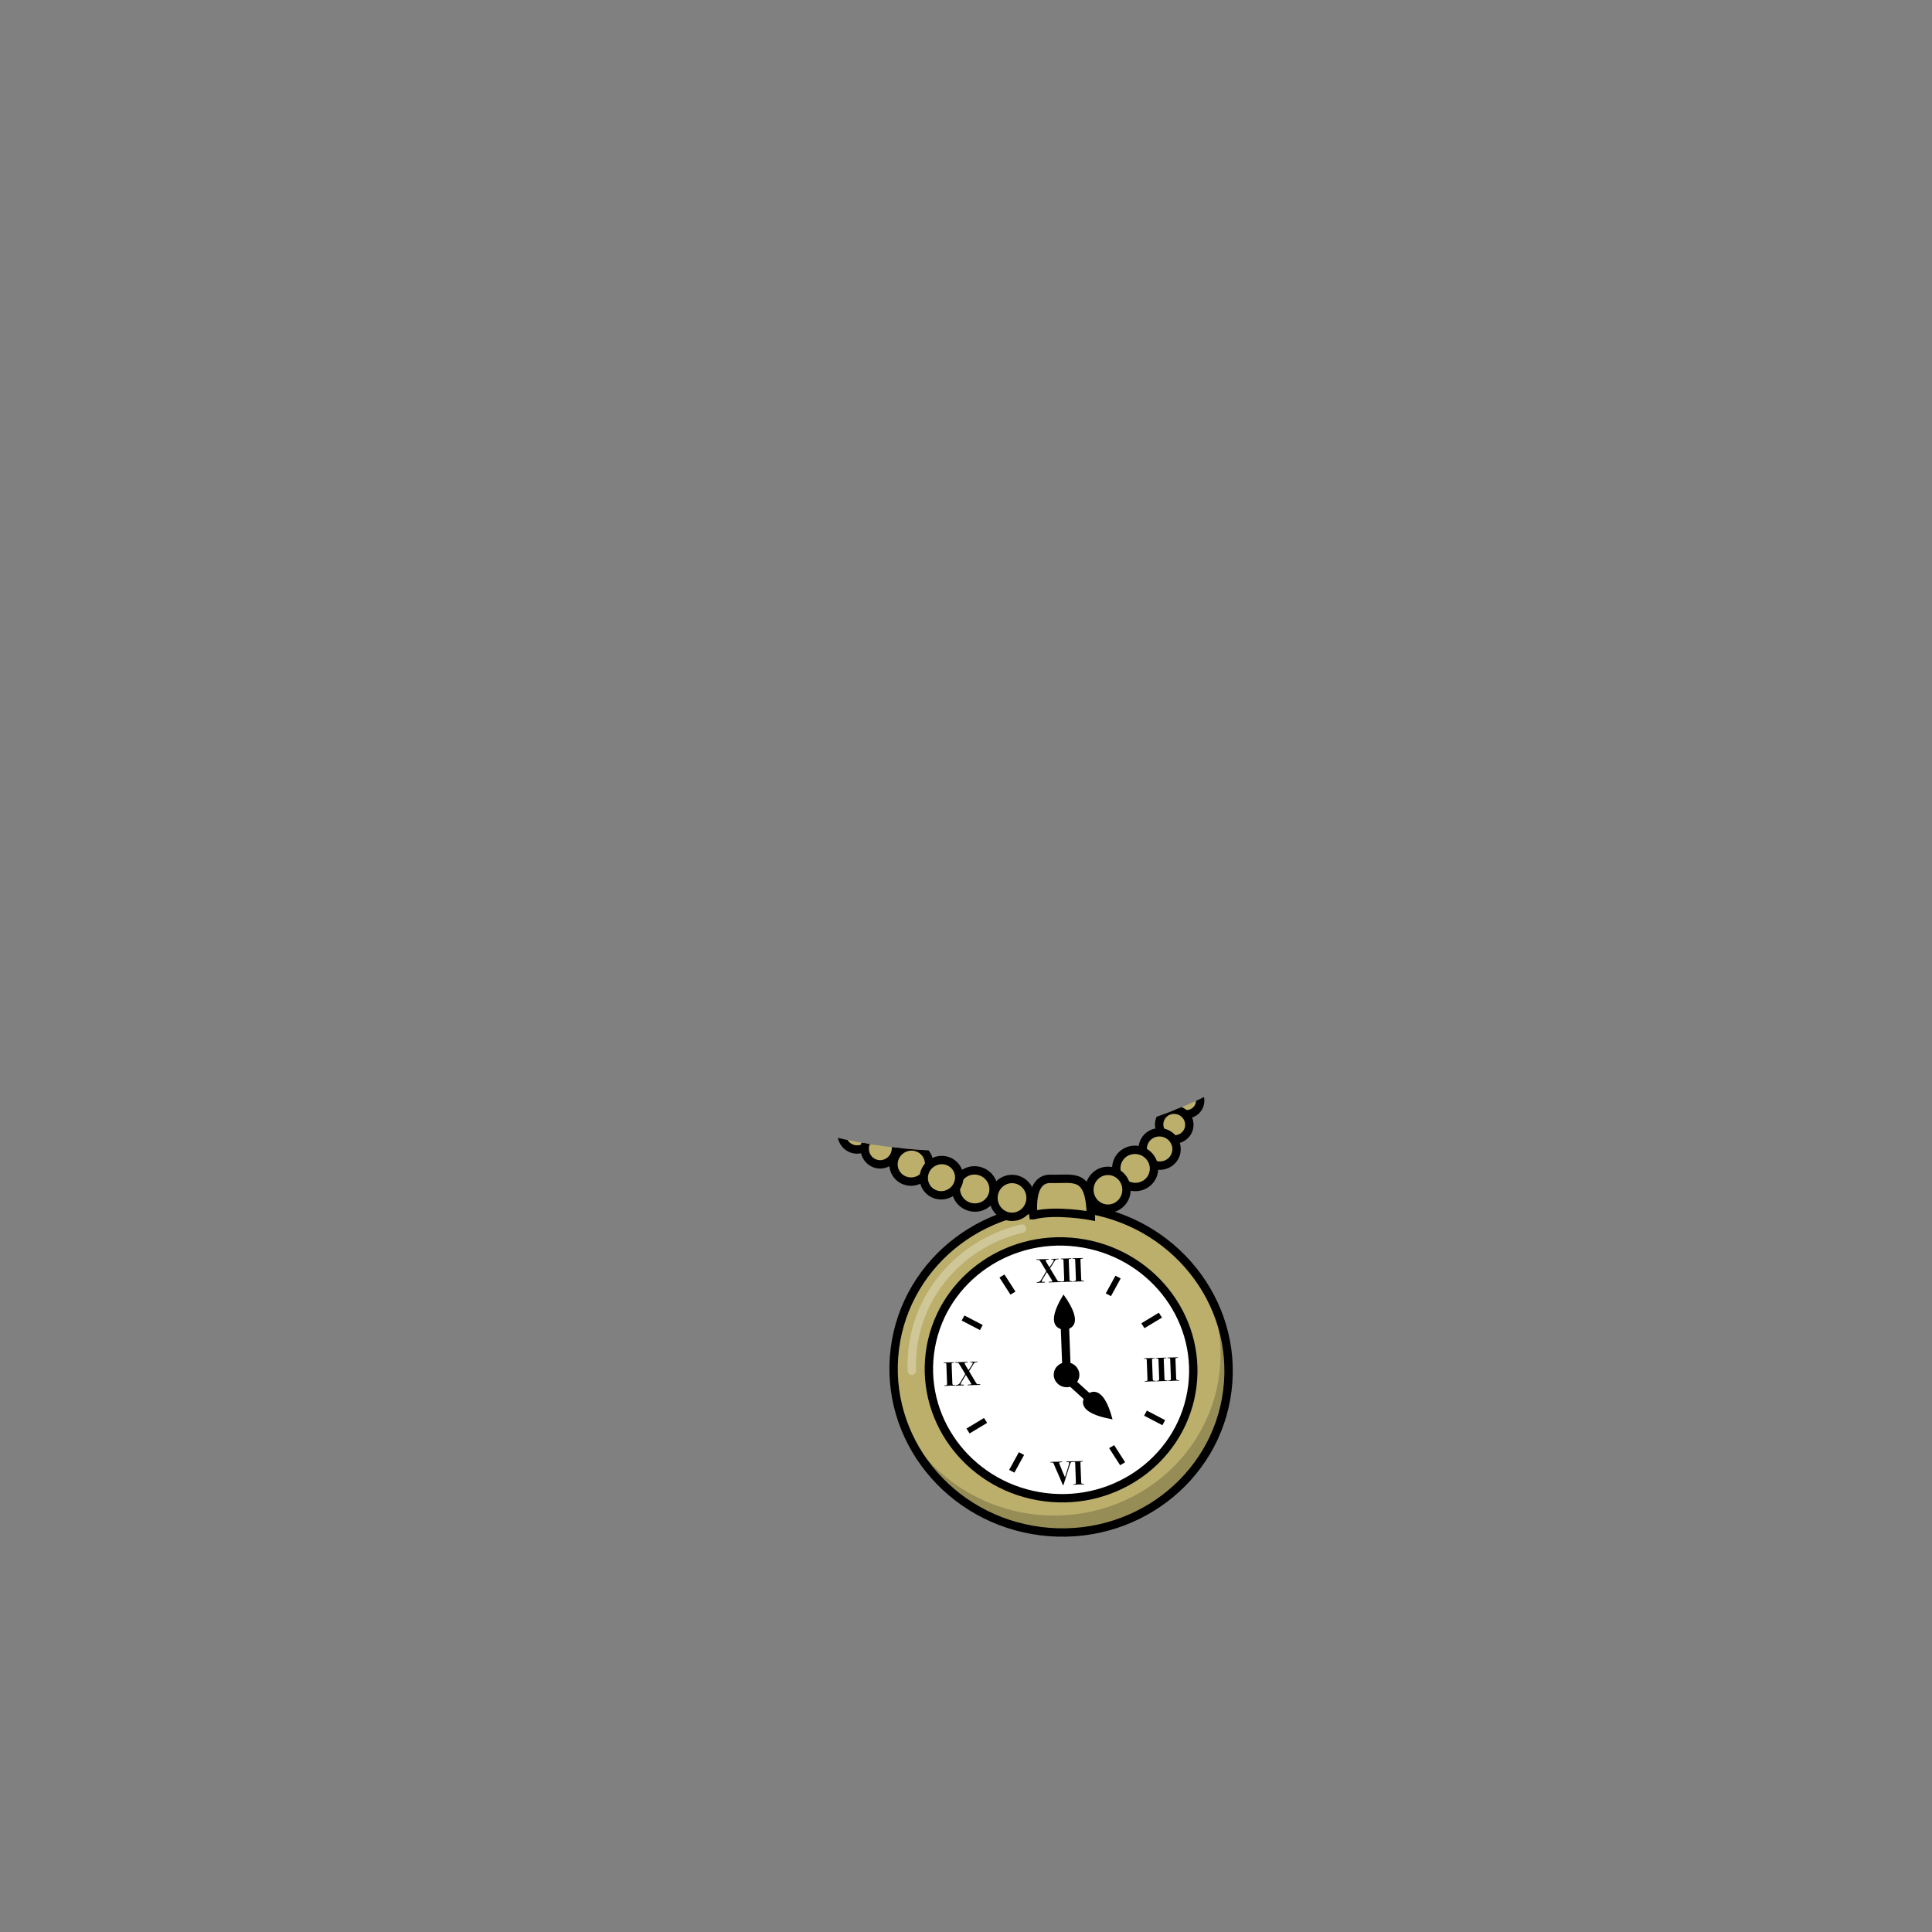 <svg xmlns="http://www.w3.org/2000/svg" xmlns:xlink="http://www.w3.org/1999/xlink" viewBox="0 0 3000 3000" width="100%" height="100%"><rect x="0" y="0" width="3000" height="3000" fill="#808080" stroke="none"/> <g id="clock-necklace" class="accessory">  <defs>   <clipPath id="clippath-clock-necklace">    <path id="necklace-mask" d="m1930.72,1678.68l-1.35-11.24-9.03,6.83c-.23.17-23.19,17.38-70.45,38.46-79.04,35.27-164.06,54.08-221.47,63.65-104.06,17.34-196.68,11.42-256.06,3.41-64.41-8.7-104.69-21.68-105.09-21.81l-6.83-2.22-45.54,207.67,754,34.59-38.18-319.33Z" style="fill: none;"/>   </clipPath>  </defs>  <g>   <ellipse cx="1647.69" cy="2127.12" rx="252.5" ry="260.2" transform="translate(-667.53 3497.99) rotate(-82.87)" style="fill: #bcaf6c; stroke: #000; stroke-miterlimit: 10; stroke-width: 13px;"/>   <ellipse cx="1647.69" cy="2127.12" rx="199.3" ry="205.37" transform="translate(-667.53 3497.99) rotate(-82.87)" style="fill: #fff; stroke: #000; stroke-miterlimit: 10; stroke-width: 13px;"/>   <g>    <g>     <path d="m1648.17,1990.22c.01.35-.49.54-1.5.57l-.76.02-1.14.03-8.93.25-4.12.12-2.65.08c-.51.01-.76-.15-.78-.48-.01-.27.16-.43.52-.49.36-.06,1.6-.12,3.73-.18.98-.03,1.45-.3,1.43-.83-.02-.49-.78-1.89-2.27-4.2-1.19-1.93-2.98-4.81-5.37-8.64-.15-.24-.4-.62-.75-1.14-1.19,1.88-2.85,4.6-4.98,8.15-2.13,3.55-3.18,5.57-3.16,6.05.02.56.37.84,1.06.86.43.02,1.57.03,3.42,0,.58-.02.87.13.88.45.02.42-.45.64-1.38.67l-6.06.17-.54.02-1.03.03-3.19.09c-.72.02-1.09-.12-1.1-.42,0-.26.33-.42,1.01-.48,1.87-.16,3.29-.61,4.25-1.35.96-.74,2.02-2.2,3.17-4.37.37-.68.96-1.69,1.78-3.04,2.45-3.99,4.1-6.73,4.94-8.22-.58-1.04-1.9-3.27-3.97-6.69l-3.36-5.59c-1.32-2.24-2.18-3.61-2.6-4.11-.42-.5-.95-.86-1.61-1.09-.15-.03-1.23-.07-3.26-.12-.54.02-.82-.12-.83-.4-.01-.35.41-.54,1.28-.56.11,0,.42,0,.92.03.51.02.96.03,1.36.01l8.29-.18c1.34-.04,2.83-.11,4.49-.23.68-.05,1.28-.09,1.78-.1h.49c.58-.03.87.13.88.46,0,.26-.11.43-.36.51-.25.08-.88.14-1.89.16-1.77.05-2.64.48-2.61,1.29.02.53.99,2.39,2.92,5.6.62,1.04,1.66,2.71,3.12,5.02,4.49-6.49,6.71-10.26,6.67-11.31-.03-.66-.71-.98-2.04-.94l-1.35.04c-.47.01-.71-.13-.72-.42,0-.18.06-.33.2-.42.14-.1.5-.15,1.08-.17.54-.02,1.35-.01,2.44,0,1.08.02,1.9.03,2.44,0,1.26-.04,2.36-.1,3.3-.2.47-.05.9-.08,1.3-.09.68-.02,1.04.15,1.05.5,0,.25-.55.4-1.66.47-1.62.08-2.71.33-3.25.75-.55.42-1.41,1.66-2.6,3.73-1.09,1.89-2.06,3.48-2.91,4.77l-3.13,4.72c2.81,4.52,6.3,10.35,10.47,17.5.81,1.42,1.52,2.27,2.13,2.55.61.28,1.87.38,3.78.29.83-.02,1.25.14,1.27.49Z"/>     <path d="m1665.29,1989.87c.01.3-.22.45-.69.47-.25,0-.49,0-.71-.03-2.17-.04-4.03-.04-5.58,0s-4,.17-7.14.36c-1.05.06-1.82.1-2.33.12-.54.02-.82-.13-.83-.45,0-.17.09-.28.29-.32.2-.04.89-.1,2.08-.16,1.11-.24,1.75-.58,1.91-1.03.16-.44.2-1.86.11-4.24l-.95-25.3-.07-1.95c-.06-.63-.09-.93-.09-.89-.03-.88-.95-1.29-2.76-1.24-1.01.03-1.52-.08-1.53-.33s.06-.39.2-.43c.14-.04.61-.07,1.41-.09-.36.01.29,0,1.95-.06l4.28-.12,2.76-.08,2.46-.07,2.25-.06.54-.02c.47-.01.71.11.72.38,0,.2-.07.33-.23.38-.16.05-.71.11-1.65.17-1.12.1-1.79.35-2.03.74l-.12,1,1.12,29.68c.06,1.51.26,2.39.62,2.66.35.27,1.52.43,3.51.48.33.03.49.17.5.43Z"/>     <path d="m1683.48,1989.35c.01.3-.22.45-.69.47-.25,0-.49,0-.71-.03-2.17-.04-4.03-.04-5.58,0s-4,.17-7.14.36c-1.05.06-1.82.1-2.33.12-.54.02-.82-.13-.83-.45,0-.17.09-.28.29-.32.2-.04.89-.1,2.08-.16,1.11-.24,1.75-.58,1.91-1.03.16-.44.2-1.86.11-4.24l-.95-25.3-.07-1.95c-.06-.63-.09-.93-.09-.89-.03-.88-.95-1.29-2.76-1.24-1.01.03-1.52-.08-1.53-.33s.06-.39.2-.43c.14-.04.61-.07,1.41-.09-.36.01.29,0,1.95-.06l4.28-.12,2.76-.08,2.46-.07,2.25-.06.54-.02c.47-.01.71.11.72.38,0,.2-.07.33-.23.38-.16.05-.71.11-1.65.17-1.12.1-1.79.35-2.03.74l-.12,1,1.12,29.68c.06,1.51.26,2.39.62,2.66.35.27,1.52.43,3.51.48.33.03.49.17.5.43Z"/>    </g>    <g>     <path d="m1794.59,2144.55c.01.3-.22.45-.69.47-.25,0-.49,0-.71-.03-2.17-.04-4.03-.04-5.58,0s-4,.17-7.14.36c-1.05.06-1.82.1-2.33.12-.54.02-.82-.13-.83-.45,0-.17.09-.28.29-.32.2-.04.89-.1,2.08-.16,1.11-.24,1.75-.58,1.91-1.03.16-.44.2-1.86.11-4.24l-.95-25.3-.07-1.95c-.06-.63-.09-.93-.09-.89-.03-.88-.95-1.29-2.76-1.24-1.01.03-1.52-.08-1.53-.33s.06-.39.2-.43c.14-.04.61-.07,1.41-.09-.36.01.29,0,1.95-.06l4.28-.12,2.76-.08,2.46-.07,2.25-.06.54-.02c.47-.01.71.11.72.38,0,.2-.07.33-.23.38-.16.05-.71.11-1.65.17-1.12.1-1.79.35-2.03.74l-.12,1,1.12,29.68c.06,1.51.26,2.39.62,2.66.35.27,1.52.43,3.51.48.33.03.49.17.5.43Z"/>     <path d="m1812.79,2144.04c.01.3-.22.45-.69.47-.25,0-.49,0-.71-.03-2.17-.04-4.03-.04-5.58,0s-4,.17-7.14.36c-1.05.06-1.82.1-2.33.12-.54.02-.82-.13-.83-.45,0-.17.09-.28.29-.32.2-.04.89-.1,2.08-.16,1.11-.24,1.75-.58,1.91-1.03.16-.44.2-1.86.11-4.24l-.95-25.3-.07-1.95c-.06-.63-.09-.93-.09-.89-.03-.88-.95-1.29-2.76-1.24-1.01.03-1.52-.08-1.53-.33s.06-.39.2-.43c.14-.04.61-.07,1.41-.09-.36.01.29,0,1.95-.06l4.28-.12,2.76-.08,2.46-.07,2.25-.06.54-.02c.47-.01.71.11.72.38,0,.2-.07.33-.23.38-.16.05-.71.11-1.65.17-1.12.1-1.79.35-2.03.74l-.12,1,1.12,29.68c.06,1.51.26,2.39.62,2.66.35.27,1.52.43,3.51.48.33.03.49.17.5.43Z"/>     <path d="m1830.98,2143.52c.01.3-.22.45-.69.47-.25,0-.49,0-.71-.03-2.17-.04-4.03-.04-5.58,0s-4,.17-7.14.36c-1.05.06-1.82.1-2.33.12-.54.02-.82-.13-.83-.45,0-.17.09-.28.29-.32.2-.04.89-.1,2.08-.16,1.11-.24,1.75-.58,1.91-1.03.16-.44.2-1.86.11-4.24l-.95-25.3-.07-1.95c-.06-.63-.09-.93-.09-.89-.03-.88-.95-1.29-2.76-1.24-1.01.03-1.52-.08-1.53-.33s.06-.39.2-.43c.14-.04.61-.07,1.41-.09-.36.01.29,0,1.95-.06l4.28-.12,2.76-.08,2.46-.07,2.25-.06.54-.02c.47-.01.71.11.72.38,0,.2-.07.33-.23.38-.16.05-.71.11-1.65.17-1.12.1-1.79.35-2.03.74l-.12,1,1.12,29.68c.06,1.51.26,2.39.62,2.66.35.27,1.52.43,3.51.48.33.03.49.17.5.43Z"/>    </g>    <g>     <path d="m1483.42,2151.17c.01.3-.22.45-.69.47-.25,0-.49,0-.71-.03-2.17-.04-4.03-.04-5.58,0s-4,.17-7.14.36c-1.05.06-1.82.1-2.33.12-.54.02-.82-.13-.83-.45,0-.18.09-.28.29-.32.2-.04.89-.09,2.08-.16,1.11-.24,1.75-.58,1.91-1.03.16-.44.2-1.86.11-4.24l-.95-25.3-.07-1.95c-.06-.63-.09-.93-.09-.89-.03-.88-.95-1.29-2.76-1.24-1.01.03-1.52-.08-1.53-.33s.06-.39.2-.43c.14-.04.61-.07,1.41-.09-.36.01.29,0,1.95-.06l4.28-.12,2.76-.08,2.46-.07,2.25-.06.54-.02c.47-.01.71.11.72.38,0,.2-.07.33-.23.38-.16.05-.71.11-1.65.17-1.12.1-1.79.35-2.03.74l-.12,1,1.12,29.68c.06,1.51.26,2.39.62,2.66.35.27,1.52.43,3.51.48.33.03.49.17.5.43Z"/>     <path d="m1522.35,2149.93c.01.35-.49.54-1.5.57l-.76.02-1.14.03-8.93.25-4.11.12-2.65.08c-.51.01-.76-.15-.78-.48-.01-.27.16-.43.52-.49.36-.06,1.6-.12,3.73-.18.97-.03,1.45-.3,1.43-.83-.02-.49-.78-1.89-2.27-4.2-1.19-1.93-2.98-4.81-5.37-8.64-.15-.24-.4-.62-.75-1.14-1.19,1.88-2.85,4.6-4.98,8.15s-3.18,5.57-3.16,6.05c.02.56.38.84,1.06.86.43.02,1.57.03,3.42,0,.58-.02.87.13.88.45.02.42-.45.64-1.38.67l-6.06.17-.54.02-1.03.03-3.19.09c-.72.02-1.09-.12-1.1-.42,0-.26.33-.42,1.01-.48,1.87-.16,3.29-.61,4.25-1.35.96-.74,2.02-2.2,3.17-4.37.37-.68.96-1.69,1.78-3.04,2.45-3.99,4.1-6.73,4.94-8.22-.58-1.04-1.9-3.27-3.97-6.69l-3.36-5.59c-1.32-2.24-2.18-3.61-2.6-4.11-.42-.5-.95-.86-1.62-1.09-.15-.03-1.23-.07-3.26-.12-.54.02-.82-.12-.83-.4-.01-.35.41-.54,1.28-.56.11,0,.42,0,.92.03.51.02.96.03,1.36.01l8.29-.18c1.33-.04,2.83-.11,4.49-.23.68-.05,1.28-.09,1.78-.1h.49c.58-.03.87.13.88.46,0,.26-.11.43-.36.51-.25.08-.88.14-1.89.16-1.77.05-2.64.48-2.61,1.29.02.53.99,2.39,2.92,5.6.62,1.04,1.66,2.71,3.12,5.02,4.49-6.49,6.71-10.26,6.67-11.31-.03-.66-.71-.98-2.04-.94l-1.35.04c-.47.01-.71-.13-.72-.42,0-.18.06-.33.2-.42.14-.1.5-.15,1.08-.17.54-.02,1.35-.01,2.44,0,1.09.02,1.9.03,2.44,0,1.26-.04,2.36-.1,3.3-.2.47-.05.9-.08,1.3-.09.69-.02,1.04.15,1.05.5,0,.25-.55.4-1.66.47-1.62.08-2.71.33-3.25.75-.55.42-1.41,1.66-2.6,3.73-1.09,1.89-2.06,3.48-2.91,4.77l-3.13,4.72c2.81,4.52,6.3,10.35,10.47,17.5.81,1.42,1.52,2.27,2.13,2.55.61.28,1.87.38,3.78.29.83-.02,1.25.14,1.27.49Z"/>    </g>    <g>     <path d="m1667.12,2269.57c0,.24-.17.39-.53.43-1.91.12-3.1.37-3.58.73-.47.36-.97,1.36-1.49,3-.26.77-.65,1.94-1.17,3.52-1.72,5.21-4.48,14-8.27,26.36-.51,1.77-.89,2.66-1.15,2.67-.33,0-.61-.3-.85-.92-.52-1.42-1.18-3.04-1.97-4.84-1.19-2.81-2.79-6.54-4.81-11.19-.87-2.05-2.22-5.08-4.03-9.1-.99-2.18-1.98-4.61-2.99-7.29-.53-1.46-1.53-2.15-3.01-2.07l-1.79.05c-.43.01-.66-.13-.67-.43s.63-.47,1.93-.5l9.15-.26,1.46-.04,2.06-.06,3.03-.09c.69-.02,1.04.13,1.05.44.01.28-.62.46-1.88.53-2.06.09-3.07.44-3.05,1.03,0,.07.35.99,1.03,2.76,3.06,7.92,5.74,14.4,8.03,19.43.43-1.14,1.2-3.49,2.33-7.07.29-.96.97-3.12,2.04-6.48,1.49-4.81,2.21-7.74,2.17-8.78-.02-.63-.31-.98-.85-1.07-.22-.03-1.05-.04-2.49-.03-.72.02-1.09-.14-1.1-.49-.01-.31.23-.48.74-.49l2.55-.07,1.9-.05,1.41-.04,1.25-.04,1.73-.05.97-.03c.54-.02.82.17.83.55Z"/>     <path d="m1683.46,2304.59c.01.3-.22.45-.69.47-.25,0-.49,0-.71-.03-2.17-.04-4.03-.04-5.58,0s-4,.17-7.14.36c-1.05.06-1.82.1-2.33.12-.54.02-.82-.13-.83-.45,0-.18.09-.28.29-.32.2-.04.89-.09,2.08-.16,1.11-.24,1.75-.58,1.91-1.03.16-.44.2-1.86.11-4.24l-.95-25.3-.07-1.95c-.06-.63-.09-.93-.09-.89-.03-.88-.95-1.29-2.76-1.24-1.01.03-1.52-.08-1.53-.32s.06-.39.2-.43c.14-.04.61-.07,1.41-.09-.36.01.29,0,1.95-.06l4.28-.12,2.76-.08,2.46-.07,2.25-.06.54-.02c.47-.01.71.11.72.38,0,.2-.07.33-.23.38-.16.05-.71.11-1.65.17-1.12.1-1.79.35-2.03.74l-.12,1,1.12,29.68c.06,1.51.26,2.39.62,2.66.35.27,1.52.43,3.51.48.33.03.49.17.5.43Z"/>    </g>    <g>     <polygon points="1576.79 2005.6 1569.01 2010.28 1551.94 1983.72 1559.72 1979.04 1576.79 2005.6"/>     <polygon points="1747.11 2270.54 1739.33 2275.22 1722.26 2248.66 1730.03 2243.98 1747.11 2270.54"/>    </g>    <g>     <polygon points="1525.99 2057.5 1521.7 2065.35 1493.3 2050.54 1497.6 2042.69 1525.99 2057.5"/>     <polygon points="1809.25 2205.21 1804.95 2213.06 1776.56 2198.25 1780.85 2190.4 1809.25 2205.21"/>    </g>    <g>     <polygon points="1527.94 2201.86 1532.82 2209.45 1505.6 2225.84 1500.73 2218.25 1527.94 2201.86"/>     <polygon points="1799.46 2038.39 1804.33 2045.98 1777.12 2062.36 1772.24 2054.78 1799.46 2038.39"/>    </g>    <g>     <polygon points="1582.07 2254.98 1590.19 2259.21 1575.15 2286.68 1567.04 2282.45 1582.07 2254.98"/>     <polygon points="1732.05 1980.93 1740.16 1985.16 1725.13 2012.63 1717.02 2008.4 1732.05 1980.93"/>    </g>   </g>   <ellipse cx="1656.16" cy="2134.81" rx="19.32" ry="19.91" transform="translate(-667.73 3513.13) rotate(-82.87)"/>   <line x1="1653.33" y1="2052.82" x2="1656.24" y2="2130.09" style="fill: none; stroke: #000; stroke-miterlimit: 10; stroke-width: 13px;"/>   <path d="m1651.43,2010.19v-.1s-.02.03-.03.05c-.01-.02-.02-.03-.03-.05v.1c-29.84,48.37-7.05,54.26,2.06,54.56h0s.02,0,.03,0c.01,0,.02,0,.03,0h0c9.07-.83,31.37-7.99-2.06-54.56Z"/>   <g>    <line x1="1695.08" y1="2174.91" x2="1660.31" y2="2143.28" style="fill: none; stroke: #000; stroke-miterlimit: 10; stroke-width: 13px;"/>    <path d="m1727.44,2203.97l.07.07s0-.04-.01-.06c.02,0,.04,0,.06.01l-.07-.07c-14.26-54.96-34.55-43.49-41.16-37.45h0s-.01.01-.02.02c0,0-.02.01-.02.02h0c-5.77,6.82-16.2,27.24,41.16,37.45Z"/>   </g>   <path d="m1877.41,2010.22c10.41,25.87,16.6,53.83,17.7,83.1,5.26,139.46-106.84,255.82-250.38,259.9-102.85,2.92-193.94-52.6-239.25-135.62,39.2,97.41,138.31,165.25,251.73,162.03,143.54-4.08,255.64-120.44,250.38-259.9-1.49-39.53-12.26-76.67-30.18-109.51Z" style="opacity: .2;"/>   <g style="opacity: .3;">    <path d="m1587.1,1907.69c-101.63,23.82-175.19,114.27-171.2,219.99,0,.25.02.5.03.75" style="fill: none; stroke: #fff; stroke-linecap: round; stroke-miterlimit: 10; stroke-width: 13px;"/>   </g>  </g>  <path d="m1604.64,1886.99s-7.91-57.6,27.11-56.47,60.99-11.29,62.12,57.6c0,0-54.21-10.16-89.22-1.13Z" style="fill: #bcaf6c; stroke: #000; stroke-miterlimit: 10; stroke-width: 13px;"/>  <g style="clip-path: url(#clippath-clock-necklace);">   <g>    <ellipse cx="1571.47" cy="1860.08" rx="28.8" ry="29.36" style="fill: #bcaf6c; stroke: #000; stroke-miterlimit: 10; stroke-width: 13px;"/>    <ellipse cx="1331.15" cy="1760.14" rx="24.69" ry="24.21" transform="translate(-776.48 2414.33) rotate(-70.14)" style="fill: #bcaf6c; stroke: #000; stroke-miterlimit: 10; stroke-width: 13px;"/>    <ellipse cx="1366.94" cy="1783.19" rx="24.69" ry="24.21" transform="translate(-774.52 2463.22) rotate(-70.14)" style="fill: #bcaf6c; stroke: #000; stroke-miterlimit: 10; stroke-width: 13px;"/>    <ellipse cx="1415.13" cy="1807.33" rx="27.74" ry="27.2" transform="translate(-633.85 772.57) rotate(-25.14)" style="fill: #bcaf6c; stroke: #000; stroke-miterlimit: 10; stroke-width: 13px;"/>    <ellipse cx="1513.47" cy="1846.04" rx="28.8" ry="29.36" transform="translate(-736.87 2642.54) rotate(-70.14)" style="fill: #bcaf6c; stroke: #000; stroke-miterlimit: 10; stroke-width: 13px;"/>    <ellipse cx="1461.97" cy="1828.62" rx="27.74" ry="27.2" transform="translate(-779.83 1153.67) rotate(-34.6)" style="fill: #bcaf6c; stroke: #000; stroke-miterlimit: 10; stroke-width: 13px;"/>    <ellipse cx="1841.76" cy="1708.62" rx="21.39" ry="21.81" transform="translate(-390.83 2860.57) rotate(-70.14)" style="fill: #bcaf6c; stroke: #000; stroke-miterlimit: 10; stroke-width: 13px;"/>    <ellipse cx="1823.28" cy="1746.06" rx="23.02" ry="23.47" transform="translate(-438.25 2867.91) rotate(-70.14)" style="fill: #bcaf6c; stroke: #000; stroke-miterlimit: 10; stroke-width: 13px;"/>    <ellipse cx="1800.57" cy="1783.91" rx="25.83" ry="26.34" transform="translate(-488.85 2871.55) rotate(-70.14)" style="fill: #bcaf6c; stroke: #000; stroke-miterlimit: 10; stroke-width: 13px;"/>    <ellipse cx="1762.58" cy="1814.1" rx="28.8" ry="29.36" transform="translate(-542.33 2855.76) rotate(-70.14)" style="fill: #bcaf6c; stroke: #000; stroke-miterlimit: 10; stroke-width: 13px;"/>    <ellipse cx="1720.41" cy="1847.47" rx="28.8" ry="29.36" style="fill: #bcaf6c; stroke: #000; stroke-miterlimit: 10; stroke-width: 13px;"/>   </g>  </g> </g></svg>